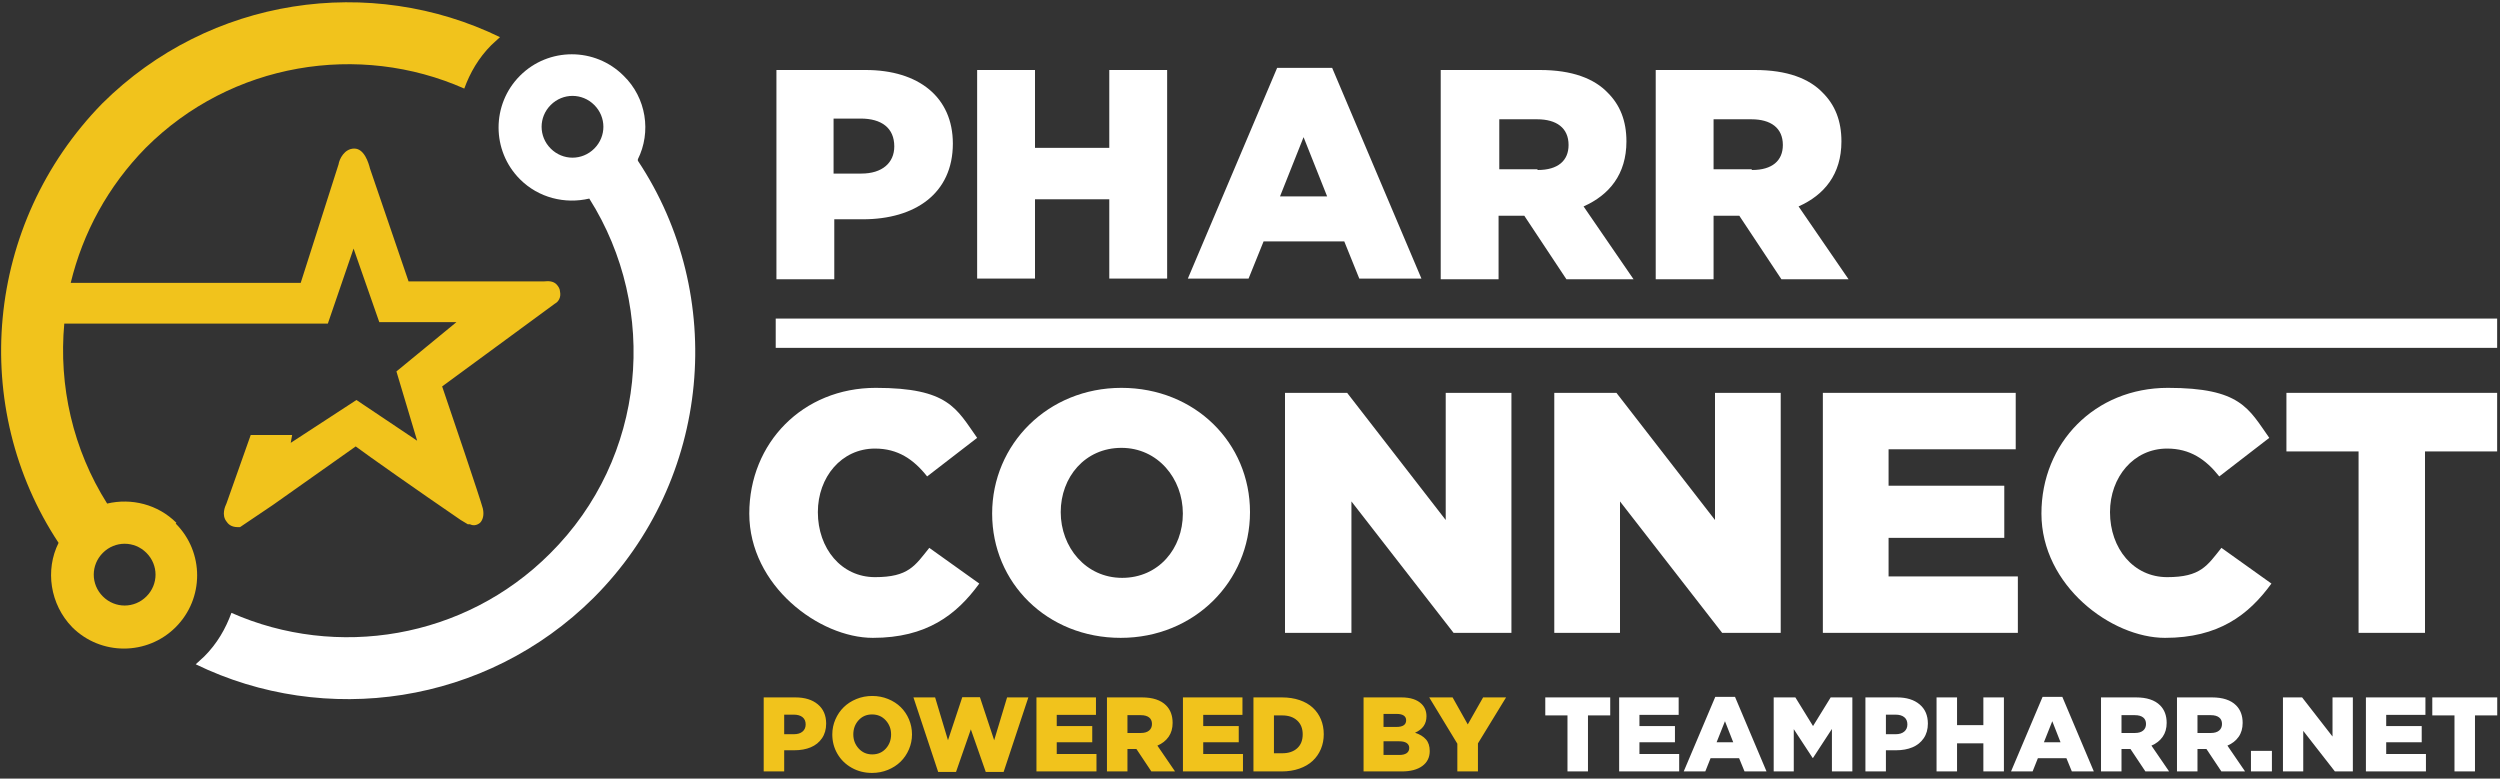 <?xml version="1.0" encoding="UTF-8"?>
<!-- Generated by Pixelmator Pro 3.6.13 -->
<svg width="350" height="109" viewBox="0 0 350 109" xmlns="http://www.w3.org/2000/svg">
    <rect x="0" y="0" width="350" height="109" fill="#333333" stroke="none"/>
    <g id="Group-copy">
        <g id="Group">
            <path id="Path" fill="#ffffff" stroke="none" d="M 120.6 24.3 C 123.5 24.3 125.2 22.8 125.2 20.5 L 125.2 20.5 C 125.2 17.9 123.4 16.6 120.5 16.6 L 116.7 16.6 L 116.7 24.3 L 120.5 24.3 Z M 108.7 9.8 L 121.2 9.8 C 128.6 9.8 133.4 13.6 133.4 20.1 L 133.4 20.1 C 133.4 27.1 128.1 30.7 120.8 30.7 L 116.8 30.7 L 116.8 39.1 L 108.7 39.1 L 108.7 9.8 Z"/>
            <path id="path1" fill="#ffffff" stroke="none" d="M 136.8 9.8 L 144.9 9.8 L 144.9 20.7 L 155.3 20.7 L 155.3 9.8 L 163.4 9.8 L 163.4 39 L 155.3 39 L 155.3 27.9 L 144.9 27.9 L 144.9 39 L 136.8 39 L 136.8 9.8 Z"/>
            <path id="path2" fill="#ffffff" stroke="none" d="M 185.8 27.5 L 182.5 19.2 L 179.2 27.5 L 185.8 27.5 Z M 178.7 9.5 L 186.5 9.5 L 199 39 L 190.3 39 L 188.2 33.8 L 176.9 33.8 L 174.8 39 L 166.3 39 L 178.8 9.5 Z"/>
            <path id="path3" fill="#ffffff" stroke="none" d="M 215.3 23.8 C 218.1 23.8 219.6 22.5 219.6 20.3 L 219.6 20.3 C 219.6 17.9 217.9 16.7 215.2 16.7 L 209.9 16.7 L 209.9 23.7 L 215.2 23.7 Z M 201.8 9.8 L 215.6 9.8 C 220.1 9.8 223.2 11 225.1 13 C 226.8 14.7 227.7 16.9 227.7 19.8 L 227.7 19.8 C 227.7 24.4 225.3 27.3 221.7 28.9 L 228.7 39.1 L 219.3 39.1 L 213.4 30.2 L 209.8 30.2 L 209.8 39.1 L 201.7 39.1 L 201.7 9.8 Z"/>
            <path id="path4" fill="#ffffff" stroke="none" d="M 245.3 23.8 C 248.1 23.8 249.6 22.5 249.6 20.3 L 249.6 20.3 C 249.6 17.9 247.9 16.7 245.2 16.7 L 239.9 16.7 L 239.9 23.7 L 245.2 23.7 Z M 231.9 9.8 L 245.7 9.8 C 250.2 9.8 253.3 11 255.2 13 C 256.9 14.7 257.8 16.9 257.8 19.8 L 257.8 19.8 C 257.8 24.4 255.4 27.3 251.8 28.9 L 258.8 39.1 L 249.4 39.1 L 243.5 30.2 L 239.9 30.2 L 239.9 39.1 L 231.8 39.1 L 231.8 9.8 Z"/>
            <path id="path5" fill="#ffffff" stroke="none" d="M 104.9 71.9 L 104.9 71.9 C 104.9 62 112.4 54.3 122.6 54.3 C 132.8 54.3 133.9 57.2 136.8 61.3 L 129.8 66.7 C 127.9 64.3 125.7 62.8 122.5 62.8 C 117.8 62.8 114.5 66.8 114.5 71.7 L 114.5 71.7 C 114.5 76.8 117.8 80.8 122.5 80.8 C 127.2 80.8 128.1 79.2 130.1 76.7 L 137.1 81.7 C 133.9 86.1 129.7 89.3 122.2 89.3 C 114.7 89.3 104.9 82 104.9 71.9"/>
            <path id="path6" fill="#ffffff" stroke="none" d="M 165.6 71.9 L 165.6 71.9 C 165.6 67 162.1 62.7 157 62.7 C 151.9 62.7 148.5 66.8 148.5 71.7 L 148.5 71.7 C 148.5 76.6 152 80.9 157.1 80.9 C 162.2 80.9 165.6 76.8 165.6 71.9 M 138.9 71.9 L 138.9 71.9 C 138.9 62.2 146.7 54.3 157 54.3 C 167.3 54.3 175 62 175 71.7 L 175 71.7 C 175 81.4 167.2 89.3 156.9 89.3 C 146.6 89.3 138.9 81.6 138.9 71.9"/>
            <path id="path7" fill="#ffffff" stroke="none" d="M 179.9 55 L 188.6 55 L 202.4 72.8 L 202.4 55 L 211.6 55 L 211.6 88.6 L 203.5 88.6 L 189.2 70.2 L 189.2 88.6 L 179.9 88.6 L 179.9 55 Z"/>
            <path id="path8" fill="#ffffff" stroke="none" d="M 217.6 55 L 226.3 55 L 240.1 72.8 L 240.1 55 L 249.3 55 L 249.3 88.6 L 241.1 88.6 L 226.8 70.2 L 226.8 88.6 L 217.6 88.6 L 217.6 55 Z"/>
            <path id="path9" fill="#ffffff" stroke="none" d="M 255.2 55 L 282.2 55 L 282.2 62.9 L 264.4 62.9 L 264.4 68 L 280.6 68 L 280.6 75.3 L 264.4 75.3 L 264.4 80.7 L 282.5 80.7 L 282.5 88.6 L 255.2 88.6 L 255.2 55 Z"/>
            <path id="path10" fill="#ffffff" stroke="none" d="M 285.8 71.9 L 285.8 71.9 C 285.8 62 293.3 54.3 303.5 54.3 C 313.7 54.3 314.8 57.2 317.7 61.3 L 310.7 66.7 C 308.8 64.3 306.6 62.8 303.4 62.8 C 298.7 62.8 295.4 66.8 295.4 71.7 L 295.4 71.7 C 295.4 76.8 298.7 80.8 303.4 80.8 C 308.1 80.8 309 79.2 311 76.7 L 318 81.7 C 314.8 86.1 310.6 89.3 303.1 89.3 C 295.6 89.3 285.8 82 285.8 71.9"/>
            <path id="path11" fill="#ffffff" stroke="none" d="M 330.2 63.2 L 320.1 63.2 L 320.1 55 L 349.6 55 L 349.6 63.2 L 339.5 63.2 L 339.5 88.6 L 330.2 88.6 L 330.2 63.2 Z"/>
            <path id="path12" fill="#ffffff" stroke="none" d="M 83.2 20.8 C 81.5 22.5 78.8 22.5 77.1 20.8 C 75.4 19.1 75.4 16.4 77.1 14.7 C 78.8 13 81.5 13 83.2 14.7 C 84.9 16.4 84.9 19.1 83.2 20.8 M 89.3 22.3 C 91.2 18.5 90.5 13.7 87.3 10.6 C 83.3 6.6 76.8 6.6 72.8 10.6 C 68.8 14.6 68.8 21.1 72.8 25.1 C 75.4 27.7 79.1 28.6 82.5 27.8 C 92.3 43.3 90.5 64.1 77 77.5 C 65 89.5 47.1 92.3 32.4 85.8 C 31.6 88 30.4 90.1 28.6 91.9 C 28.2 92.3 27.8 92.6 27.4 93 C 45.5 101.8 68 98.7 83.1 83.7 C 99.7 67.1 101.8 41.3 89.3 22.5"/>
            <path id="path13" fill="#f1c31c" stroke="none" d="M 20.5 83.5 C 18.8 85.2 16.1 85.2 14.4 83.5 C 12.7 81.8 12.7 79.1 14.4 77.4 C 16.1 75.7 18.8 75.7 20.5 77.4 C 22.2 79.1 22.2 81.8 20.5 83.5 M 24.7 73.2 C 22.1 70.6 18.4 69.7 15 70.5 C 10.2 62.9 8.2 54 9 45.3 L 45.9 45.3 L 49.5 34.8 L 53.1 45.1 L 63.9 45.1 L 55.5 52 L 58.4 61.7 L 49.9 56 L 40.7 62 L 40.9 60.9 L 35.1 60.9 C 35.1 60.9 31.7 70.5 31.7 70.5 C 31.5 70.9 31 72.1 31.7 73 C 31.9 73.3 32.3 73.8 33.3 73.8 L 33.6 73.8 L 38.2 70.7 L 49.8 62.5 C 51.4 63.7 58.5 68.7 64.5 72.8 L 65.5 73.4 L 65.8 73.4 C 66.2 73.6 66.7 73.6 67.2 73.2 C 67.6 72.8 67.8 72.1 67.6 71.2 C 67.3 70 63.1 57.6 61.9 54.1 L 77.7 42.5 C 78.1 42.3 78.6 41.7 78.4 40.8 C 78.4 40.5 78.2 40.1 77.9 39.8 C 77.5 39.4 76.9 39.3 76.1 39.4 C 75.3 39.4 64.6 39.4 57.2 39.4 L 51.8 23.6 C 51.6 22.8 51 20.8 49.6 20.8 C 48.2 20.8 47.5 22.3 47.4 23 L 42.1 39.6 L 9.9 39.6 C 11.6 32.6 15.1 26.1 20.4 20.7 C 32.4 8.7 50.3 5.9 65 12.4 C 65.8 10.2 67 8.1 68.8 6.3 C 69.2 5.9 69.6 5.6 70 5.2 C 51.9 -3.6 29.4 -0.5 14.3 14.5 C -2.2 31.4 -4.3 57.1 8.2 76 C 6.3 79.8 7 84.6 10.1 87.8 C 14.1 91.8 20.6 91.8 24.6 87.8 C 28.6 83.8 28.6 77.3 24.6 73.3"/>
            <path id="path14" fill="#ffffff" stroke="none" d="M 108.6 44.6 L 349.6 44.6 L 349.6 48.7 L 108.6 48.7 Z"/>
        </g>
        <path id="TEAMPHARRNET" fill="#ffffff" fill-rule="evenodd" stroke="none" d="M 340.521 100.159 L 340.521 97.637 L 349.612 97.637 L 349.612 100.159 L 346.497 100.159 L 346.497 108 L 343.628 108 L 343.628 100.159 Z M 331.228 108 L 331.228 97.637 L 339.56 97.637 L 339.56 100.08 L 334.068 100.08 L 334.068 101.648 L 339.039 101.648 L 339.039 103.917 L 334.068 103.917 L 334.068 105.557 L 339.632 105.557 L 339.632 108 Z M 319.614 108 L 319.614 97.637 L 322.296 97.637 L 326.552 103.115 L 326.552 97.637 L 329.399 97.637 L 329.399 108 L 326.884 108 L 322.454 102.32 L 322.454 108 Z M 315.134 108 L 315.134 105.117 L 318.068 105.117 L 318.068 108 Z M 304.778 108 L 304.778 97.637 L 309.678 97.637 C 311.186 97.637 312.311 98.008 313.053 98.75 C 313.665 99.362 313.971 100.181 313.971 101.207 C 313.971 101.973 313.783 102.623 313.407 103.158 C 313.031 103.693 312.508 104.102 311.839 104.387 L 314.31 108 L 310.993 108 L 308.905 104.864 L 307.647 104.864 L 307.647 108 Z M 307.647 102.616 L 309.541 102.616 C 310.027 102.616 310.405 102.504 310.675 102.28 C 310.945 102.056 311.08 101.747 311.08 101.352 C 311.08 100.952 310.944 100.647 310.672 100.437 C 310.399 100.228 310.018 100.123 309.526 100.123 L 307.647 100.123 Z M 294.141 108 L 294.141 97.637 L 299.04 97.637 C 300.548 97.637 301.673 98.008 302.415 98.75 C 303.027 99.362 303.333 100.181 303.333 101.207 C 303.333 101.973 303.145 102.623 302.769 103.158 C 302.394 103.693 301.871 104.102 301.201 104.387 L 303.673 108 L 300.356 108 L 298.267 104.864 L 297.01 104.864 L 297.01 108 Z M 297.01 102.616 L 298.903 102.616 C 299.39 102.616 299.768 102.504 300.038 102.28 C 300.307 102.056 300.442 101.747 300.442 101.352 C 300.442 100.952 300.306 100.647 300.034 100.437 C 299.762 100.228 299.38 100.123 298.889 100.123 L 297.01 100.123 Z M 281.545 108 L 285.96 97.565 L 288.728 97.565 L 293.136 108 L 290.058 108 L 289.299 106.15 L 285.303 106.15 L 284.566 108 Z M 286.148 103.917 L 288.475 103.917 L 287.319 100.969 Z M 271.117 108 L 271.117 97.637 L 273.986 97.637 L 273.986 101.518 L 277.671 101.518 L 277.671 97.637 L 280.548 97.637 L 280.548 108 L 277.671 108 L 277.671 104.062 L 273.986 104.062 L 273.986 108 Z M 261.159 108 L 261.159 97.637 L 265.596 97.637 C 266.916 97.637 267.964 97.961 268.739 98.609 C 269.515 99.257 269.903 100.157 269.903 101.308 C 269.903 102.103 269.709 102.785 269.321 103.353 C 268.933 103.922 268.408 104.345 267.746 104.622 C 267.083 104.899 266.319 105.037 265.451 105.037 L 264.028 105.037 L 264.028 108 Z M 264.028 102.79 L 265.394 102.79 C 265.904 102.79 266.305 102.667 266.597 102.421 C 266.888 102.175 267.034 101.841 267.034 101.417 C 267.034 100.978 266.888 100.641 266.597 100.405 C 266.305 100.169 265.899 100.051 265.379 100.051 L 264.028 100.051 Z M 248.317 108 L 248.317 97.637 L 251.352 97.637 L 253.824 101.648 L 256.295 97.637 L 259.33 97.637 L 259.33 108 L 256.469 108 L 256.469 102.053 L 253.824 106.107 L 253.766 106.107 L 251.128 102.081 L 251.128 108 Z M 235.721 108 L 240.137 97.565 L 242.904 97.565 L 247.313 108 L 244.234 108 L 243.475 106.15 L 239.479 106.15 L 238.742 108 Z M 240.325 103.917 L 242.652 103.917 L 241.495 100.969 Z M 226.681 108 L 226.681 97.637 L 235.013 97.637 L 235.013 100.08 L 229.521 100.08 L 229.521 101.648 L 234.493 101.648 L 234.493 103.917 L 229.521 103.917 L 229.521 105.557 L 235.085 105.557 L 235.085 108 Z M 216.34 100.159 L 216.34 97.637 L 225.431 97.637 L 225.431 100.159 L 222.316 100.159 L 222.316 108 L 219.447 108 L 219.447 100.159 Z"/>
        <path id="POWERED-BY" fill="#f1c31c" fill-rule="evenodd" stroke="none" d="M 175.483 108 L 175.483 97.637 L 179.48 97.637 C 180.39 97.637 181.214 97.764 181.951 98.017 C 182.688 98.269 183.303 98.624 183.794 99.079 C 184.285 99.534 184.664 100.077 184.929 100.708 C 185.193 101.34 185.326 102.033 185.326 102.79 C 185.326 103.536 185.192 104.228 184.925 104.864 C 184.658 105.5 184.276 106.05 183.779 106.515 C 183.283 106.98 182.662 107.344 181.915 107.606 C 181.168 107.869 180.337 108 179.422 108 Z M 178.352 105.456 L 179.523 105.456 C 180.395 105.456 181.089 105.224 181.604 104.759 C 182.12 104.294 182.378 103.642 182.378 102.804 C 182.378 101.985 182.119 101.34 181.601 100.867 C 181.083 100.395 180.39 100.159 179.523 100.159 L 178.352 100.159 Z M 165.612 108 L 165.612 97.637 L 173.944 97.637 L 173.944 100.08 L 168.452 100.08 L 168.452 101.648 L 173.424 101.648 L 173.424 103.917 L 168.452 103.917 L 168.452 105.557 L 174.016 105.557 L 174.016 108 Z M 154.974 108 L 154.974 97.637 L 159.874 97.637 C 161.382 97.637 162.507 98.008 163.249 98.75 C 163.861 99.362 164.167 100.181 164.167 101.207 C 164.167 101.973 163.979 102.623 163.603 103.158 C 163.227 103.693 162.704 104.102 162.035 104.387 L 164.506 108 L 161.189 108 L 159.101 104.864 L 157.843 104.864 L 157.843 108 Z M 157.843 102.616 L 159.737 102.616 C 160.223 102.616 160.602 102.504 160.871 102.28 C 161.141 102.056 161.276 101.747 161.276 101.352 C 161.276 100.952 161.14 100.647 160.868 100.437 C 160.595 100.228 160.214 100.123 159.722 100.123 L 157.843 100.123 Z M 145.103 108 L 145.103 97.637 L 153.435 97.637 L 153.435 100.08 L 147.943 100.08 L 147.943 101.648 L 152.915 101.648 L 152.915 103.917 L 147.943 103.917 L 147.943 105.557 L 153.507 105.557 L 153.507 108 Z M 127.882 97.637 L 130.917 97.637 L 132.717 103.635 L 134.718 97.608 L 137.19 97.608 L 139.184 103.635 L 140.991 97.637 L 143.968 97.637 L 140.507 108.072 L 138.006 108.072 L 135.918 102.11 L 133.844 108.072 L 131.344 108.072 Z M 116.522 102.819 C 116.522 102.086 116.665 101.389 116.952 100.726 C 117.239 100.064 117.628 99.492 118.119 99.01 C 118.61 98.528 119.203 98.145 119.897 97.861 C 120.59 97.577 121.33 97.435 122.115 97.435 C 122.901 97.435 123.639 97.576 124.33 97.858 C 125.022 98.139 125.612 98.52 126.101 98.999 C 126.59 99.479 126.975 100.05 127.257 100.712 C 127.539 101.374 127.68 102.077 127.68 102.819 C 127.68 103.551 127.536 104.249 127.25 104.914 C 126.963 105.579 126.574 106.152 126.083 106.634 C 125.591 107.116 124.999 107.499 124.305 107.783 C 123.611 108.067 122.872 108.21 122.086 108.21 C 121.041 108.21 120.092 107.97 119.239 107.491 C 118.386 107.011 117.72 106.361 117.241 105.539 C 116.762 104.718 116.522 103.811 116.522 102.819 Z M 119.463 102.819 C 119.463 103.585 119.714 104.242 120.215 104.791 C 120.716 105.341 121.349 105.615 122.115 105.615 C 122.891 105.615 123.524 105.344 124.016 104.802 C 124.507 104.26 124.753 103.599 124.753 102.819 C 124.753 102.053 124.502 101.395 124.001 100.846 C 123.5 100.296 122.862 100.022 122.086 100.022 C 121.32 100.022 120.692 100.293 120.2 100.835 C 119.709 101.377 119.463 102.038 119.463 102.819 Z M 106.918 108 L 106.918 97.637 L 111.355 97.637 C 112.675 97.637 113.723 97.961 114.498 98.609 C 115.274 99.257 115.662 100.157 115.662 101.308 C 115.662 102.103 115.468 102.785 115.08 103.353 C 114.692 103.922 114.167 104.345 113.505 104.622 C 112.842 104.899 112.078 105.037 111.21 105.037 L 109.787 105.037 L 109.787 108 Z M 109.787 102.79 L 111.153 102.79 C 111.663 102.79 112.064 102.667 112.356 102.421 C 112.647 102.175 112.793 101.841 112.793 101.417 C 112.793 100.978 112.647 100.641 112.356 100.405 C 112.064 100.169 111.658 100.051 111.138 100.051 L 109.787 100.051 Z M 190.898 97.637 L 190.898 108 L 196.238 108 C 197.471 108 198.434 107.747 199.125 107.241 C 199.816 106.735 200.162 106.037 200.162 105.146 C 200.162 104.461 199.986 103.918 199.635 103.516 C 199.283 103.114 198.772 102.802 198.103 102.58 C 199.172 102.118 199.707 101.349 199.707 100.275 C 199.707 99.586 199.483 99.017 199.035 98.569 C 198.413 97.948 197.471 97.637 196.209 97.637 L 190.898 97.637 Z M 203.363 97.637 L 200.09 97.637 L 204.028 104.119 L 204.028 108 L 206.912 108 L 206.912 104.076 L 210.85 97.637 L 207.634 97.637 L 205.488 101.417 L 203.363 97.637 Z M 195.913 105.695 L 193.694 105.695 L 193.694 103.78 L 195.884 103.78 C 196.351 103.78 196.703 103.863 196.939 104.029 C 197.175 104.195 197.293 104.423 197.293 104.712 C 197.293 105.03 197.173 105.273 196.932 105.442 C 196.691 105.61 196.351 105.695 195.913 105.695 Z M 195.501 101.771 L 193.694 101.771 L 193.694 99.95 L 195.559 99.95 C 195.983 99.95 196.306 100.027 196.527 100.181 C 196.749 100.335 196.86 100.554 196.86 100.838 C 196.86 101.46 196.407 101.771 195.501 101.771 Z"/>
    </g>
</svg>
